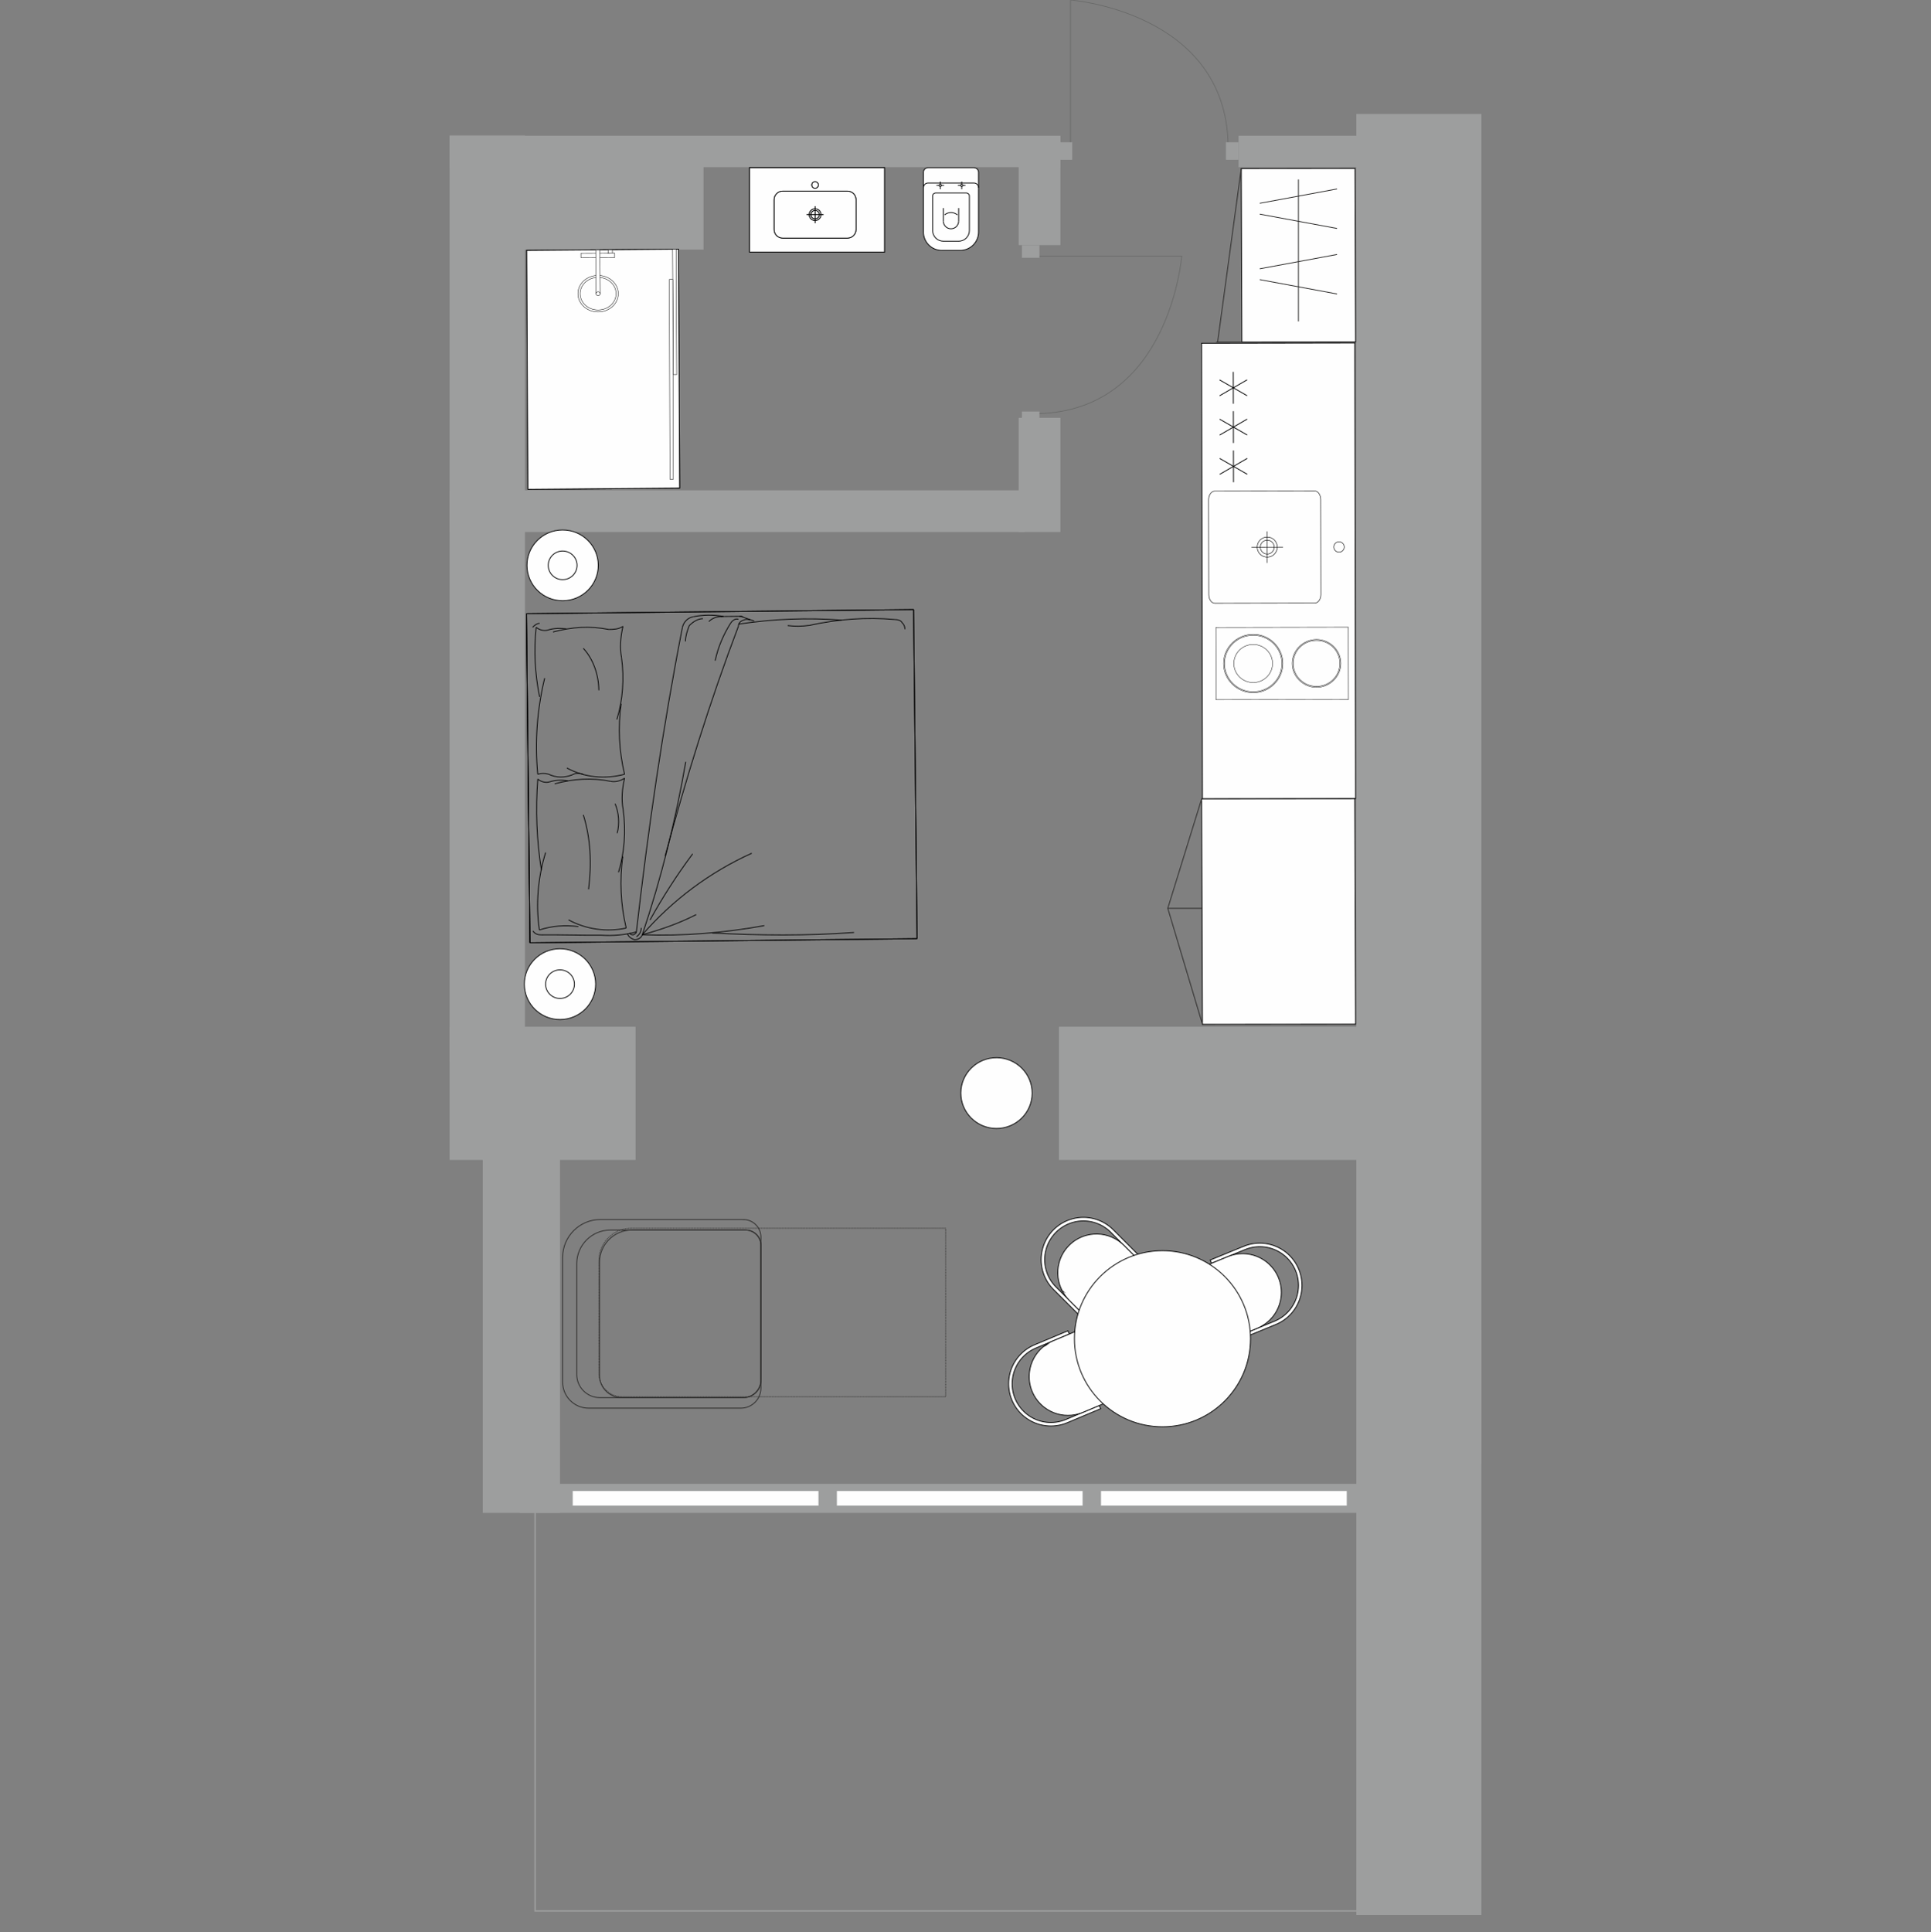 <?xml version="1.0" encoding="UTF-8"?>
<svg xmlns="http://www.w3.org/2000/svg" width="1834" height="1835" viewBox="0 0 1834 1835" fill="none">
  <rect x="0" y="0" width="1834" height="1835" fill="#808080" stroke="none"/>
  <g clip-path="url(#clip0_294_2266)">
    <mask id="mask0_294_2266" style="mask-type:luminance" maskUnits="userSpaceOnUse" x="0" y="0" width="1834" height="1835">
      <path d="M1834 0H0V1835H1834V0Z" fill="white"></path>
    </mask>
    <g mask="url(#mask0_294_2266)">
      <path fill-rule="evenodd" clip-rule="evenodd" d="M508.171 1429.84H1382.08V1814.76H508.171V1429.84Z" stroke="#9D9E9E" stroke-width="1.334" stroke-miterlimit="22.926"></path>
      <path fill-rule="evenodd" clip-rule="evenodd" d="M1288.19 1818.6V108.208H1407V1818.6H1288.19Z" fill="#9D9E9E"></path>
      <path fill-rule="evenodd" clip-rule="evenodd" d="M1318.3 1263.67H1407V1390.14H1318.3V1263.67Z" fill="#9D9E9E"></path>
      <path fill-rule="evenodd" clip-rule="evenodd" d="M427 1101.54V975.064H603.638V1050.74V1101.54H427ZM1005.75 975.064H1374.54V1101.54H1005.75V975.064Z" fill="#9D9E9E"></path>
      <path fill-rule="evenodd" clip-rule="evenodd" d="M531.917 1070.47V1436.71H458.536V1070.47H531.917Z" fill="#9D9E9E"></path>
      <path fill-rule="evenodd" clip-rule="evenodd" d="M493.468 1436.71H1346.39V1409.12H493.468V1436.71Z" fill="#9D9E9E"></path>
      <path fill-rule="evenodd" clip-rule="evenodd" d="M1007.24 158.749H427V128.92H1007.24V158.749Z" fill="#9D9E9E"></path>
      <path fill-rule="evenodd" clip-rule="evenodd" d="M498.555 158.749H427V128.92H498.555V158.749Z" fill="#9D9E9E"></path>
      <path fill-rule="evenodd" clip-rule="evenodd" d="M1176.39 158.749H1351.84V128.92H1176.39V158.749Z" fill="#9D9E9E"></path>
      <path fill-rule="evenodd" clip-rule="evenodd" d="M498.555 1008V128.92H427V1008H498.555Z" fill="#9D9E9E"></path>
      <path fill-rule="evenodd" clip-rule="evenodd" d="M1007.14 396.797V505.217H967.511V396.797H1007.14Z" fill="#9D9E9E"></path>
      <path fill-rule="evenodd" clip-rule="evenodd" d="M1007.14 137.268V232.795H967.511V137.268H1007.14Z" fill="#9D9E9E"></path>
      <path fill-rule="evenodd" clip-rule="evenodd" d="M479.262 465.605H973.006V505.217H479.262V465.605Z" fill="#9D9E9E"></path>
      <path fill-rule="evenodd" clip-rule="evenodd" d="M427 465.605H498.555V505.217H427V465.605Z" fill="#9D9E9E"></path>
      <path fill-rule="evenodd" clip-rule="evenodd" d="M668.173 237.037H488.305V149.51H668.173V237.037Z" fill="#9D9E9E"></path>
      <path fill-rule="evenodd" clip-rule="evenodd" d="M1181.27 1183.55L1149.43 1196.6L1150.7 1199.69L1166.26 1193.32L1176.35 1189.18L1182.54 1186.65C1194.71 1181.67 1208.59 1183.55 1218.99 1191.59C1229.4 1199.63 1234.71 1212.6 1232.94 1225.63C1231.18 1238.65 1222.6 1249.75 1210.44 1254.73L1204.25 1257.27L1194.15 1261.4L1178.58 1267.79L1179.85 1270.88L1211.69 1257.84C1224.96 1252.41 1234.32 1240.3 1236.23 1226.09C1238.15 1211.89 1232.35 1197.73 1221.02 1188.96C1209.67 1180.19 1194.51 1178.13 1181.25 1183.57L1181.27 1183.55Z" fill="#FEFEFE" stroke="black" stroke-width="0.755" stroke-miterlimit="22.926"></path>
      <path fill-rule="evenodd" clip-rule="evenodd" d="M982.547 1277.13L1014.28 1263.82L1015.58 1266.9L1000.06 1273.41L990.004 1277.62L983.845 1280.2C971.723 1285.29 963.239 1296.46 961.594 1309.48C959.933 1322.53 965.368 1335.45 975.829 1343.41C986.291 1351.36 1000.21 1353.13 1012.33 1348.04L1018.49 1345.46L1028.54 1341.23L1044.06 1334.73L1045.36 1337.8L1013.63 1351.12C1000.41 1356.66 985.234 1354.74 973.821 1346.06C962.409 1337.38 956.491 1323.28 958.288 1309.06C960.099 1294.84 969.353 1282.66 982.577 1277.1L982.547 1277.13Z" fill="#FEFEFE" stroke="black" stroke-width="0.755" stroke-miterlimit="22.926"></path>
      <path fill-rule="evenodd" clip-rule="evenodd" d="M1177.04 1190.71L1176.98 1190.72C1177 1190.72 1177.03 1190.71 1177.04 1190.71ZM1166.26 1193.32L1150.7 1199.69L1142.97 1202.86C1140.92 1203.71 1139.29 1205.32 1138.43 1207.38C1137.57 1209.43 1137.57 1211.72 1138.4 1213.78L1159.95 1266.39C1161.71 1270.66 1166.58 1272.7 1170.85 1270.96L1178.58 1267.79L1194.15 1261.4C1197.62 1259.99 1200.8 1258.05 1203.61 1255.74V1255.73C1203.63 1255.71 1203.66 1255.71 1203.67 1255.7C1210.69 1249.89 1215.4 1241.58 1216.67 1232.3C1218.44 1219.27 1213.12 1206.3 1202.72 1198.26C1195.31 1192.52 1186.12 1189.92 1177.04 1190.71C1177.01 1190.71 1177 1190.71 1176.98 1190.71C1173.34 1191.03 1169.74 1191.89 1166.26 1193.32Z" fill="#FEFEFE"></path>
      <path d="M1177.04 1190.71L1176.98 1190.72C1177 1190.72 1177.03 1190.71 1177.04 1190.71ZM1177.04 1190.71C1186.12 1189.92 1195.31 1192.52 1202.72 1198.26C1213.12 1206.3 1218.44 1219.27 1216.67 1232.3C1215.4 1241.58 1210.69 1249.89 1203.67 1255.7C1203.66 1255.71 1203.63 1255.71 1203.61 1255.73V1255.74C1200.8 1258.05 1197.62 1259.99 1194.15 1261.4L1178.58 1267.79L1170.85 1270.96C1166.58 1272.7 1161.71 1270.66 1159.95 1266.39L1138.4 1213.78C1137.57 1211.72 1137.57 1209.43 1138.43 1207.38C1139.29 1205.32 1140.92 1203.71 1142.97 1202.86L1150.7 1199.69L1166.26 1193.32C1169.74 1191.89 1173.34 1191.03 1176.98 1190.71C1177 1190.71 1177.01 1190.71 1177.04 1190.71Z" stroke="black" stroke-width="0.755" stroke-miterlimit="22.926"></path>
      <path fill-rule="evenodd" clip-rule="evenodd" d="M990.593 1279.19L990.653 1279.16C990.638 1279.17 990.608 1279.17 990.593 1279.19ZM1000.06 1273.41L1015.58 1266.9L1023.29 1263.67C1025.33 1262.81 1027.64 1262.79 1029.69 1263.64C1031.74 1264.48 1033.37 1266.1 1034.24 1268.14L1056.23 1320.57C1058.01 1324.82 1056.02 1329.73 1051.76 1331.51L1044.05 1334.74L1028.53 1341.25C1025.07 1342.7 1021.46 1343.59 1017.83 1343.95V1343.93C1017.81 1343.93 1017.78 1343.95 1017.77 1343.96C1008.69 1344.82 999.484 1342.3 992.027 1336.63C981.565 1328.67 976.131 1315.73 977.791 1302.71C978.969 1293.42 983.619 1285.07 990.578 1279.2C990.593 1279.19 990.608 1279.17 990.623 1279.16C993.416 1276.82 996.586 1274.87 1000.04 1273.41H1000.06Z" fill="#FEFEFE" stroke="black" stroke-width="0.755" stroke-miterlimit="22.926"></path>
      <path fill-rule="evenodd" clip-rule="evenodd" d="M1000.6 1224.61L1024.94 1248.95L1027.31 1246.58L1015.41 1234.68L1007.7 1226.97L1002.97 1222.24C993.672 1212.95 990.049 1199.4 993.446 1186.71C996.842 1174.01 1006.76 1164.1 1019.46 1160.7C1032.15 1157.3 1045.69 1160.93 1054.99 1170.22L1059.72 1174.95L1067.43 1182.66L1079.33 1194.56L1081.7 1192.19L1057.36 1167.85C1047.23 1157.72 1032.45 1153.75 1018.6 1157.47C1004.74 1161.18 993.929 1172.01 990.215 1185.85C986.502 1199.71 990.472 1214.47 1000.6 1224.61Z" fill="#FEFEFE" stroke="black" stroke-width="0.755" stroke-miterlimit="22.926"></path>
      <path fill-rule="evenodd" clip-rule="evenodd" d="M1008.84 1225.75L1008.89 1225.79C1008.87 1225.78 1008.86 1225.76 1008.84 1225.75ZM1015.41 1234.68L1027.31 1246.58L1033.22 1252.5C1034.79 1254.07 1036.92 1254.94 1039.14 1254.94C1041.36 1254.94 1043.49 1254.07 1045.06 1252.5L1085.26 1212.3C1088.52 1209.04 1088.52 1203.74 1085.26 1200.48L1079.34 1194.56L1067.45 1182.66C1064.79 1180.01 1061.79 1177.82 1058.57 1176.13L1058.55 1176.14C1058.54 1176.13 1058.52 1176.11 1058.51 1176.1C1050.45 1171.87 1040.97 1170.72 1031.91 1173.14C1019.21 1176.53 1009.3 1186.45 1005.9 1199.15C1003.47 1208.19 1004.62 1217.69 1008.84 1225.75C1008.86 1225.76 1008.87 1225.78 1008.87 1225.81C1010.56 1229.04 1012.75 1232.04 1015.41 1234.68Z" fill="#FEFEFE"></path>
      <path d="M1008.84 1225.75L1008.89 1225.79C1008.87 1225.78 1008.86 1225.76 1008.84 1225.75ZM1008.84 1225.75C1004.62 1217.69 1003.47 1208.19 1005.9 1199.15C1009.3 1186.45 1019.21 1176.53 1031.91 1173.14C1040.97 1170.72 1050.45 1171.87 1058.51 1176.1C1058.52 1176.11 1058.54 1176.13 1058.55 1176.14L1058.57 1176.13C1061.79 1177.82 1064.79 1180.01 1067.45 1182.66L1079.34 1194.56L1085.26 1200.48C1088.52 1203.74 1088.52 1209.04 1085.26 1212.3L1045.06 1252.5C1043.49 1254.07 1041.36 1254.94 1039.14 1254.94C1036.92 1254.94 1034.79 1254.07 1033.22 1252.5L1027.31 1246.58L1015.41 1234.68C1012.75 1232.04 1010.56 1229.04 1008.87 1225.81C1008.87 1225.78 1008.86 1225.76 1008.84 1225.75Z" stroke="black" stroke-width="0.755" stroke-miterlimit="22.926"></path>
      <path fill-rule="evenodd" clip-rule="evenodd" d="M1104.08 1187.74C1150.26 1187.74 1187.7 1225.17 1187.7 1271.35C1187.7 1317.53 1150.26 1354.97 1104.08 1354.97C1057.91 1354.97 1020.47 1317.53 1020.47 1271.35C1020.47 1225.17 1057.91 1187.74 1104.08 1187.74Z" fill="#FEFEFE" stroke="black" stroke-width="0.755" stroke-miterlimit="22.926"></path>
      <path fill-rule="evenodd" clip-rule="evenodd" d="M1286.73 325.68L1141.28 325.952C1141.54 470.179 1141.81 614.406 1142.07 758.648L1287.52 758.376C1287.26 614.149 1286.99 469.922 1286.73 325.68Z" fill="#FEFEFE" stroke="black" stroke-width="0.755" stroke-miterlimit="22.926"></path>
      <path fill-rule="evenodd" clip-rule="evenodd" d="M1276.74 519.437C1276.74 522.17 1274.52 524.389 1271.79 524.389C1269.05 524.389 1266.83 522.169 1266.83 519.452C1266.83 516.72 1269.05 514.501 1271.77 514.486C1274.5 514.486 1276.72 516.69 1276.74 519.437Z" fill="#FEFEFE" stroke="black" stroke-width="0.471" stroke-miterlimit="22.926"></path>
      <path fill-rule="evenodd" clip-rule="evenodd" d="M1254.39 474.436L1254.56 564.499C1254.58 569.012 1251.99 572.711 1248.85 572.711L1153.83 572.892C1150.67 572.892 1148.09 569.224 1148.09 564.695L1147.92 474.617C1147.91 470.104 1150.49 466.405 1153.63 466.405L1248.66 466.224C1251.81 466.224 1254.39 469.907 1254.39 474.421V474.436Z" fill="#FEFEFE" stroke="black" stroke-width="0.471" stroke-miterlimit="22.926"></path>
      <path fill-rule="evenodd" clip-rule="evenodd" d="M1213.15 519.543C1213.14 514.274 1208.87 510.002 1203.58 510.002C1198.31 510.017 1194.04 514.289 1194.04 519.573C1194.06 524.841 1198.34 529.114 1203.61 529.099C1208.88 529.083 1213.15 524.811 1213.15 519.528V519.543Z" fill="#FEFEFE" stroke="black" stroke-width="0.471" stroke-miterlimit="22.926"></path>
      <path fill-rule="evenodd" clip-rule="evenodd" d="M1210.21 519.558C1210.21 515.905 1207.24 512.961 1203.6 512.961C1199.96 512.961 1197 515.935 1197 519.573C1197 523.211 1199.97 526.17 1203.61 526.17C1207.27 526.17 1210.21 523.196 1210.21 519.558Z" fill="#FEFEFE" stroke="black" stroke-width="0.471" stroke-miterlimit="22.926"></path>
      <path d="M1203.63 534.533L1203.57 504.598" stroke="black" stroke-width="0.471" stroke-miterlimit="22.926"></path>
      <path d="M1218.57 519.543L1188.64 519.588" stroke="black" stroke-width="0.471" stroke-miterlimit="22.926"></path>
      <path fill-rule="evenodd" clip-rule="evenodd" d="M1280.65 595.627L1154.82 595.868L1154.94 664.494L1280.77 664.253L1280.65 595.627Z" fill="#FEFEFE" stroke="black" stroke-width="0.379" stroke-miterlimit="22.926"></path>
      <path fill-rule="evenodd" clip-rule="evenodd" d="M1250.36 607.281C1237.62 607.311 1227.31 617.501 1227.33 630.045C1227.36 642.59 1237.7 652.75 1250.44 652.719C1263.18 652.689 1273.49 642.499 1273.48 629.955C1273.45 617.41 1263.11 607.25 1250.36 607.281Z" fill="#FEFEFE" stroke="black" stroke-width="0.379" stroke-miterlimit="22.926"></path>
      <path fill-rule="evenodd" clip-rule="evenodd" d="M1190.21 602.405C1174.66 602.435 1162.08 614.859 1162.11 630.166C1162.14 645.473 1174.76 657.852 1190.31 657.822C1205.86 657.792 1218.44 645.368 1218.41 630.06C1218.38 614.753 1205.76 602.374 1190.21 602.405Z" fill="#FEFEFE" stroke="black" stroke-width="0.379" stroke-miterlimit="22.926"></path>
      <path fill-rule="evenodd" clip-rule="evenodd" d="M1190.22 611.19C1179.61 611.205 1171.02 619.689 1171.05 630.136C1171.06 640.582 1179.68 649.036 1190.3 649.006C1200.91 648.991 1209.48 640.507 1209.47 630.06C1209.45 619.614 1200.83 611.16 1190.22 611.19Z" fill="#FEFEFE" stroke="black" stroke-width="0.379" stroke-miterlimit="22.926"></path>
      <path fill-rule="evenodd" clip-rule="evenodd" d="M1190.21 603.28C1175.16 603.31 1162.97 615.342 1163 630.151C1163.03 644.975 1175.26 656.961 1190.31 656.931C1205.36 656.901 1217.53 644.87 1217.52 630.045C1217.49 615.236 1205.27 603.25 1190.22 603.265L1190.21 603.28Z" fill="#FEFEFE" stroke="black" stroke-width="0.379" stroke-miterlimit="22.926"></path>
      <path fill-rule="evenodd" clip-rule="evenodd" d="M1190.22 612.021C1180.08 612.036 1171.87 620.157 1171.88 630.136C1171.9 640.129 1180.14 648.206 1190.28 648.191C1200.43 648.176 1208.64 640.054 1208.62 630.075C1208.61 620.082 1200.37 612.006 1190.22 612.021Z" fill="#FEFEFE" stroke="black" stroke-width="0.379" stroke-miterlimit="22.926"></path>
      <path fill-rule="evenodd" clip-rule="evenodd" d="M1250.36 608.186C1238.14 608.217 1228.23 617.999 1228.26 630.03C1228.28 642.062 1238.23 651.814 1250.45 651.799C1262.68 651.768 1272.59 641.986 1272.56 629.955C1272.53 617.923 1262.59 608.171 1250.36 608.186Z" fill="#FEFEFE" stroke="black" stroke-width="0.379" stroke-miterlimit="22.926"></path>
      <path d="M1171.35 353.17L1171.41 383.377" stroke="black" stroke-width="0.755" stroke-miterlimit="22.926"></path>
      <path d="M1158.29 360.748L1184.49 375.799" stroke="black" stroke-width="0.755" stroke-miterlimit="22.926"></path>
      <path d="M1158.32 375.844L1184.46 360.703" stroke="black" stroke-width="0.755" stroke-miterlimit="22.926"></path>
      <path d="M1171.43 390.472L1171.49 420.679" stroke="black" stroke-width="0.755" stroke-miterlimit="22.926"></path>
      <path d="M1158.37 398.05L1184.55 413.101" stroke="black" stroke-width="0.755" stroke-miterlimit="22.926"></path>
      <path d="M1158.4 413.146L1184.52 398.005" stroke="black" stroke-width="0.755" stroke-miterlimit="22.926"></path>
      <path d="M1171.5 427.774L1171.55 457.981" stroke="black" stroke-width="0.755" stroke-miterlimit="22.926"></path>
      <path d="M1158.43 435.353L1184.62 450.403" stroke="black" stroke-width="0.755" stroke-miterlimit="22.926"></path>
      <path d="M1158.46 450.449L1184.59 435.307" stroke="black" stroke-width="0.755" stroke-miterlimit="22.926"></path>
      <path d="M701.369 594.585C674.076 666.517 651.477 739.325 631.686 813.024" stroke="black" stroke-width="0.755" stroke-miterlimit="22.926" stroke-linejoin="bevel"></path>
      <path d="M648.065 596.094C629.437 691.184 615.503 788.085 604.393 884.956" stroke="black" stroke-width="0.755" stroke-miterlimit="22.926" stroke-linejoin="bevel"></path>
      <path d="M503.31 895.342L499.974 582.795L867.681 578.87L871.018 891.417M503.31 895.357L871.018 891.432" stroke="black" stroke-width="0.755" stroke-miterlimit="22.926" stroke-linejoin="bevel"></path>
      <path d="M503.31 895.342L499.974 582.795" stroke="black" stroke-width="0.755" stroke-miterlimit="22.926" stroke-linejoin="bevel"></path>
      <path d="M610.023 887.688C649.318 889.122 687.632 885.922 725.915 879.008" stroke="black" stroke-width="0.755" stroke-miterlimit="22.926" stroke-linejoin="bevel"></path>
      <path d="M676.416 886.043C721.341 888.352 766.237 888.805 811.102 885.529" stroke="black" stroke-width="0.755" stroke-miterlimit="22.926" stroke-linejoin="bevel"></path>
      <path d="M713.959 810.291C673.94 828.391 638.676 854.824 610.039 887.688" stroke="black" stroke-width="0.755" stroke-miterlimit="22.926" stroke-linejoin="bevel"></path>
      <path d="M570.744 888.111C552.04 888.307 532.385 887.582 513.681 887.794" stroke="black" stroke-width="0.755" stroke-miterlimit="22.926" stroke-linejoin="bevel"></path>
      <path d="M610.023 887.688C628.154 833.539 641.604 779.435 651.296 723.504" stroke="black" stroke-width="0.755" stroke-miterlimit="22.926" stroke-linejoin="bevel"></path>
      <path d="M657.847 810.895C643.099 830.595 629.301 852.137 617.36 873.664" stroke="black" stroke-width="0.755" stroke-miterlimit="22.926" stroke-linejoin="bevel"></path>
      <path d="M610.023 887.688C627.746 882.842 644.518 877.076 661.259 868.531" stroke="black" stroke-width="0.755" stroke-miterlimit="22.926" stroke-linejoin="bevel"></path>
      <path d="M570.744 888.111C581.975 888.926 594.128 887.854 604.378 884.956" stroke="black" stroke-width="0.755" stroke-miterlimit="22.926" stroke-linejoin="bevel"></path>
      <path d="M604.438 889.605C607.216 887.718 609.057 884.91 609.027 881.182" stroke="black" stroke-width="0.755" stroke-miterlimit="22.926" stroke-linejoin="bevel"></path>
      <path d="M595.984 886.903C596.95 889.681 599.773 891.507 602.596 892.413C606.34 892.368 609.118 890.481 610.023 887.688" stroke="black" stroke-width="0.755" stroke-miterlimit="22.926" stroke-linejoin="bevel"></path>
      <path d="M597.856 885.952C598.807 887.809 600.679 887.779 601.615 887.779C603.472 886.828 604.393 885.892 604.393 884.956" stroke="black" stroke-width="0.755" stroke-miterlimit="22.926" stroke-linejoin="bevel"></path>
      <path d="M506.163 884.141C508.065 886.918 510.873 887.809 513.681 887.779" stroke="black" stroke-width="0.755" stroke-miterlimit="22.926" stroke-linejoin="bevel"></path>
      <path d="M702.199 585.286L684.431 585.467" stroke="black" stroke-width="0.755" stroke-miterlimit="22.926" stroke-linejoin="bevel"></path>
      <path d="M686.303 585.452C681.624 585.497 676.959 586.478 673.26 590.252" stroke="black" stroke-width="0.755" stroke-miterlimit="22.926" stroke-linejoin="bevel"></path>
      <path d="M687.239 585.437C677.865 583.67 667.584 583.791 658.255 585.739" stroke="black" stroke-width="0.755" stroke-miterlimit="22.926" stroke-linejoin="bevel"></path>
      <path d="M693.851 591.883C687.405 602.193 681.925 614.345 679.269 627.388" stroke="black" stroke-width="0.755" stroke-miterlimit="22.926" stroke-linejoin="bevel"></path>
      <path d="M850.004 588.35C822.862 585.844 795.749 588.003 768.697 593.875" stroke="black" stroke-width="0.755" stroke-miterlimit="22.926" stroke-linejoin="bevel"></path>
      <path d="M859.469 597.559C859.439 594.766 858.473 592.924 856.586 591.083C855.635 589.226 852.812 588.335 850.004 588.365" stroke="black" stroke-width="0.755" stroke-miterlimit="22.926" stroke-linejoin="bevel"></path>
      <path d="M799.508 588.894C766.75 586.448 734.022 587.731 701.339 592.728" stroke="black" stroke-width="0.755" stroke-miterlimit="22.926" stroke-linejoin="bevel"></path>
      <path d="M748.121 594.087C754.673 594.947 762.161 594.872 768.697 593.875" stroke="black" stroke-width="0.755" stroke-miterlimit="22.926" stroke-linejoin="bevel"></path>
      <path d="M705.943 586.161L716.284 589.784" stroke="black" stroke-width="0.755" stroke-miterlimit="22.926" stroke-linejoin="bevel"></path>
      <path d="M705.943 586.161C704.992 585.24 703.135 585.256 702.199 585.271" stroke="black" stroke-width="0.755" stroke-miterlimit="22.926" stroke-linejoin="bevel"></path>
      <path d="M712.525 588.894C710.653 587.988 707.845 588.018 705.973 588.969C703.181 589.935 701.324 591.807 701.354 594.6" stroke="black" stroke-width="0.755" stroke-miterlimit="22.926" stroke-linejoin="bevel"></path>
      <path d="M705.943 586.161C704.992 585.24 703.135 585.256 702.199 585.271" stroke="black" stroke-width="0.755" stroke-miterlimit="22.926" stroke-linejoin="bevel"></path>
      <path d="M701.294 588.079C698.471 587.173 695.693 589.075 693.851 591.883" stroke="black" stroke-width="0.755" stroke-miterlimit="22.926" stroke-linejoin="bevel"></path>
      <path d="M654.587 594.162C652.76 598.842 650.949 604.443 651.009 609.092" stroke="black" stroke-width="0.755" stroke-miterlimit="22.926" stroke-linejoin="bevel"></path>
      <path d="M658.24 585.754C652.639 586.75 648.956 591.43 648.065 596.095" stroke="black" stroke-width="0.755" stroke-miterlimit="22.926" stroke-linejoin="bevel"></path>
      <path d="M667.614 587.505C662.935 587.55 658.285 590.403 654.587 594.162" stroke="black" stroke-width="0.755" stroke-miterlimit="22.926" stroke-linejoin="bevel"></path>
      <path d="M517.304 644.009C510.043 673.854 507.854 704.574 510.707 735.249" stroke="black" stroke-width="0.755" stroke-miterlimit="22.926" stroke-linejoin="bevel"></path>
      <path d="M589.931 668.344C586.806 690.701 587.878 713.028 593.176 735.294" stroke="black" stroke-width="0.755" stroke-miterlimit="22.926" stroke-linejoin="bevel"></path>
      <path d="M558.984 844.514C562.094 820.285 560.992 796.116 554.018 773.865" stroke="black" stroke-width="0.755" stroke-miterlimit="22.926" stroke-linejoin="bevel"></path>
      <path d="M554.47 735.702C551.089 733.875 546.877 733.921 543.526 735.823" stroke="black" stroke-width="0.755" stroke-miterlimit="22.926" stroke-linejoin="bevel"></path>
      <path d="M538.408 729.362C555.331 738.48 574.699 740.14 593.161 735.294" stroke="black" stroke-width="0.755" stroke-miterlimit="22.926" stroke-linejoin="bevel"></path>
      <path d="M579.771 741.952C562.064 738.419 544.401 739.536 526.784 744.382" stroke="black" stroke-width="0.755" stroke-miterlimit="22.926" stroke-linejoin="bevel"></path>
      <path d="M539.948 873.558C556.871 882.676 576.254 885.273 594.716 881.348" stroke="black" stroke-width="0.755" stroke-miterlimit="22.926" stroke-linejoin="bevel"></path>
      <path d="M587.425 828.391C593.116 809.718 594.58 789.247 591.833 768.807" stroke="black" stroke-width="0.755" stroke-miterlimit="22.926" stroke-linejoin="bevel"></path>
      <path d="M591.471 813.461C588.346 835.818 589.433 859.066 594.716 881.333" stroke="black" stroke-width="0.755" stroke-miterlimit="22.926" stroke-linejoin="bevel"></path>
      <path d="M579.771 741.952C583.983 742.842 589.025 741.861 593.207 739.023" stroke="black" stroke-width="0.755" stroke-miterlimit="22.926" stroke-linejoin="bevel"></path>
      <path d="M593.207 739.023C590.791 749.288 590.067 759.523 591.848 768.807" stroke="black" stroke-width="0.755" stroke-miterlimit="22.926" stroke-linejoin="bevel"></path>
      <path d="M586.187 791.195C588.617 781.865 587.666 771.645 584.209 763.297" stroke="black" stroke-width="0.755" stroke-miterlimit="22.926" stroke-linejoin="bevel"></path>
      <path d="M510.752 739.899C508.533 768.762 509.696 798.516 514.194 826.383" stroke="black" stroke-width="0.755" stroke-miterlimit="22.926" stroke-linejoin="bevel"></path>
      <path d="M549.277 879.959C536.642 878.238 524.022 879.295 512.292 883.144" stroke="black" stroke-width="0.755" stroke-miterlimit="22.926" stroke-linejoin="bevel"></path>
      <path d="M518.225 809.597C510.903 832.935 508.654 859.006 512.277 883.159" stroke="black" stroke-width="0.755" stroke-miterlimit="22.926" stroke-linejoin="bevel"></path>
      <path d="M520.806 735.143C528.415 738.781 535.993 738.691 543.526 735.838" stroke="black" stroke-width="0.755" stroke-miterlimit="22.926" stroke-linejoin="bevel"></path>
      <path d="M539.374 741.454C533.472 740.578 527.584 740.653 521.712 742.571" stroke="black" stroke-width="0.755" stroke-miterlimit="22.926" stroke-linejoin="bevel"></path>
      <path d="M520.806 735.143C517.425 734.253 514.073 734.283 510.707 735.249" stroke="black" stroke-width="0.755" stroke-miterlimit="22.926" stroke-linejoin="bevel"></path>
      <path d="M510.752 739.899C514.149 742.646 518.361 743.537 521.727 742.571" stroke="black" stroke-width="0.755" stroke-miterlimit="22.926" stroke-linejoin="bevel"></path>
      <path d="M578.231 597.77C560.524 594.238 542.861 595.355 525.244 600.201" stroke="black" stroke-width="0.755" stroke-miterlimit="22.926" stroke-linejoin="bevel"></path>
      <path d="M568.751 655.542C568.585 640.658 563.377 625.833 554.018 615.689" stroke="black" stroke-width="0.755" stroke-miterlimit="22.926" stroke-linejoin="bevel"></path>
      <path d="M585.87 683.274C591.561 664.615 593.025 644.115 590.293 624.611" stroke="black" stroke-width="0.755" stroke-miterlimit="22.926" stroke-linejoin="bevel"></path>
      <path d="M578.231 597.77C582.443 597.725 587.485 597.664 591.667 594.841" stroke="black" stroke-width="0.755" stroke-miterlimit="22.926" stroke-linejoin="bevel"></path>
      <path d="M591.667 594.826C589.252 605.092 588.527 615.327 590.308 624.611" stroke="black" stroke-width="0.755" stroke-miterlimit="22.926" stroke-linejoin="bevel"></path>
      <path d="M509.213 595.717C506.933 618.074 508.005 639.45 512.443 661.732" stroke="black" stroke-width="0.755" stroke-miterlimit="22.926" stroke-linejoin="bevel"></path>
      <path d="M537.835 597.272C531.932 596.396 526.045 596.457 520.172 598.389" stroke="black" stroke-width="0.755" stroke-miterlimit="22.926" stroke-linejoin="bevel"></path>
      <path d="M509.213 595.717C512.609 598.48 516.821 599.355 520.187 598.389" stroke="black" stroke-width="0.755" stroke-miterlimit="22.926" stroke-linejoin="bevel"></path>
      <path d="M512.534 591.958C510.013 591.988 507.507 593.875 505.846 595.747" stroke="black" stroke-width="0.755" stroke-miterlimit="22.926" stroke-linejoin="bevel"></path>
      <path d="M503.31 895.342L499.974 582.795L867.681 578.87L871.018 891.417M503.31 895.357L871.018 891.432" stroke="black" stroke-width="0.755" stroke-miterlimit="22.926" stroke-linejoin="bevel"></path>
      <path fill-rule="evenodd" clip-rule="evenodd" d="M565.717 934.456C565.626 915.903 550.394 900.927 531.69 901.018C512.987 901.109 497.891 916.22 497.981 934.773C498.072 953.325 513.304 968.301 532.007 968.21C550.711 968.12 565.807 953.024 565.717 934.456Z" fill="#FEFEFE" stroke="black" stroke-width="0.755" stroke-miterlimit="22.926"></path>
      <path fill-rule="evenodd" clip-rule="evenodd" d="M568.223 536.722C568.132 518.169 552.9 503.194 534.197 503.284C515.493 503.375 500.397 518.486 500.487 537.039C500.578 555.592 515.81 570.567 534.514 570.477C553.217 570.386 568.313 555.29 568.223 536.722Z" fill="#FEFEFE" stroke="black" stroke-width="0.755" stroke-miterlimit="22.926"></path>
      <path fill-rule="evenodd" clip-rule="evenodd" d="M548.055 536.813C548.024 529.31 541.865 523.256 534.302 523.287C526.739 523.317 520.64 529.431 520.671 536.933C520.701 544.436 526.86 550.489 534.423 550.459C541.986 550.429 548.085 544.315 548.055 536.813Z" fill="#FEFEFE" stroke="black" stroke-width="0.755" stroke-miterlimit="22.926"></path>
      <path fill-rule="evenodd" clip-rule="evenodd" d="M545.549 934.546C545.519 927.043 539.359 920.99 531.796 921.02C524.233 921.05 518.134 927.164 518.165 934.667C518.195 942.169 524.354 948.223 531.917 948.193C539.48 948.163 545.579 942.049 545.549 934.546Z" fill="#FEFEFE" stroke="black" stroke-width="0.755" stroke-miterlimit="22.926"></path>
      <path fill-rule="evenodd" clip-rule="evenodd" d="M644.367 236.614L645.469 463.476L501.363 464.684L500.261 237.807L644.367 236.614Z" fill="#FEFEFE" stroke="black" stroke-width="0.755" stroke-miterlimit="22.926"></path>
      <path fill-rule="evenodd" clip-rule="evenodd" d="M639.415 355.752L642.676 355.736L642.087 236.629L638.827 236.659L639.415 355.752Z" fill="#FEFEFE" stroke="black" stroke-width="0.379" stroke-miterlimit="22.926"></path>
      <path fill-rule="evenodd" clip-rule="evenodd" d="M636.29 455.098L639.551 455.053L638.978 265.342L635.717 265.387L636.29 455.098Z" fill="#FEFEFE" stroke="black" stroke-width="0.379" stroke-miterlimit="22.926"></path>
      <path fill-rule="evenodd" clip-rule="evenodd" d="M580.737 242.909L580.722 240.449L577.069 240.479L577.099 242.924L580.737 242.909Z" fill="#FEFEFE" stroke="black" stroke-width="0.379" stroke-miterlimit="22.926"></path>
      <path fill-rule="evenodd" clip-rule="evenodd" d="M583.802 240.434L583.832 244.524L551.753 244.706L551.723 240.615L583.802 240.434Z" fill="#FEFEFE" stroke="black" stroke-width="0.379" stroke-miterlimit="22.926"></path>
      <path fill-rule="evenodd" clip-rule="evenodd" d="M568.163 296.258C578.745 296.198 587.274 288.378 587.199 278.792C587.123 269.206 578.503 261.477 567.906 261.538C557.324 261.598 548.794 269.418 548.87 279.004C548.945 288.59 557.58 296.319 568.163 296.258Z" fill="#FEFEFE" stroke="black" stroke-width="0.379" stroke-miterlimit="22.926"></path>
      <path fill-rule="evenodd" clip-rule="evenodd" d="M568.147 294.371C577.582 294.311 585.175 287.352 585.115 278.807C585.055 270.263 577.356 263.379 567.936 263.44C558.501 263.5 550.908 270.459 550.968 279.004C551.028 287.548 558.727 294.432 568.147 294.371Z" fill="#FEFEFE" stroke="black" stroke-width="0.379" stroke-miterlimit="22.926"></path>
      <path fill-rule="evenodd" clip-rule="evenodd" d="M570.034 278.898L569.732 237.203L565.747 237.218L566.034 278.913L570.034 278.898Z" fill="#FEFEFE" stroke="black" stroke-width="0.379" stroke-miterlimit="22.926"></path>
      <path fill-rule="evenodd" clip-rule="evenodd" d="M568.042 280.71C569.144 280.71 570.034 279.894 570.019 278.898C570.019 277.902 569.113 277.086 568.011 277.102C566.909 277.102 566.019 277.917 566.034 278.928C566.049 279.925 566.94 280.725 568.042 280.725V280.71Z" fill="#FEFEFE" stroke="black" stroke-width="0.379" stroke-miterlimit="22.926"></path>
      <path fill-rule="evenodd" clip-rule="evenodd" d="M581.703 240.449L581.688 237.127L577.492 237.158L577.522 240.464L581.703 240.449Z" fill="#FEFEFE" stroke="black" stroke-width="0.379" stroke-miterlimit="22.926"></path>
      <path fill-rule="evenodd" clip-rule="evenodd" d="M644.367 236.614L645.469 463.476L501.363 464.684L500.261 237.807L644.367 236.614Z" fill="#FEFEFE" stroke="black" stroke-width="0.755" stroke-miterlimit="22.926"></path>
      <path fill-rule="evenodd" clip-rule="evenodd" d="M639.415 355.752L642.676 355.736L642.087 236.629L638.827 236.659L639.415 355.752Z" fill="#FEFEFE" stroke="black" stroke-width="0.379" stroke-miterlimit="22.926"></path>
      <path fill-rule="evenodd" clip-rule="evenodd" d="M636.29 455.098L639.551 455.053L638.978 265.342L635.717 265.387L636.29 455.098Z" fill="#FEFEFE" stroke="black" stroke-width="0.379" stroke-miterlimit="22.926"></path>
      <path fill-rule="evenodd" clip-rule="evenodd" d="M580.737 242.909L580.722 240.449L577.069 240.479L577.099 242.924L580.737 242.909Z" fill="#FEFEFE" stroke="black" stroke-width="0.379" stroke-miterlimit="22.926"></path>
      <path fill-rule="evenodd" clip-rule="evenodd" d="M583.802 240.434L583.832 244.524L551.753 244.706L551.723 240.615L583.802 240.434Z" fill="#FEFEFE" stroke="black" stroke-width="0.379" stroke-miterlimit="22.926"></path>
      <path fill-rule="evenodd" clip-rule="evenodd" d="M568.163 296.258C578.745 296.198 587.274 288.378 587.199 278.792C587.123 269.206 578.503 261.477 567.906 261.538C557.324 261.598 548.794 269.418 548.87 279.004C548.945 288.59 557.58 296.319 568.163 296.258Z" fill="#FEFEFE" stroke="black" stroke-width="0.379" stroke-miterlimit="22.926"></path>
      <path fill-rule="evenodd" clip-rule="evenodd" d="M568.147 294.371C577.582 294.311 585.175 287.352 585.115 278.807C585.055 270.263 577.356 263.379 567.936 263.44C558.501 263.5 550.908 270.459 550.968 279.004C551.028 287.548 558.727 294.432 568.147 294.371Z" fill="#FEFEFE" stroke="black" stroke-width="0.379" stroke-miterlimit="22.926"></path>
      <path fill-rule="evenodd" clip-rule="evenodd" d="M570.034 278.898L569.732 237.203L565.747 237.218L566.034 278.913L570.034 278.898Z" fill="#FEFEFE" stroke="black" stroke-width="0.379" stroke-miterlimit="22.926"></path>
      <path fill-rule="evenodd" clip-rule="evenodd" d="M568.042 280.71C569.144 280.71 570.034 279.894 570.019 278.898C570.019 277.902 569.113 277.086 568.011 277.102C566.909 277.102 566.019 277.917 566.034 278.928C566.049 279.925 566.94 280.725 568.042 280.725V280.71Z" fill="#FEFEFE" stroke="black" stroke-width="0.379" stroke-miterlimit="22.926"></path>
      <path fill-rule="evenodd" clip-rule="evenodd" d="M581.703 240.449L581.688 237.127L577.492 237.158L577.522 240.464L581.703 240.449Z" fill="#FEFEFE" stroke="black" stroke-width="0.379" stroke-miterlimit="22.926"></path>
      <path fill-rule="evenodd" clip-rule="evenodd" d="M912.577 1037.91C912.667 1019.36 927.899 1004.38 946.603 1004.47C965.307 1004.56 980.403 1019.67 980.312 1038.23C980.222 1056.78 964.99 1071.75 946.286 1071.66C927.582 1071.57 912.486 1056.48 912.577 1037.91Z" fill="#FEFEFE" stroke="black" stroke-width="0.755" stroke-miterlimit="22.926"></path>
      <path fill-rule="evenodd" clip-rule="evenodd" d="M706.109 1158.13H570.17C550.485 1158.13 534.378 1174.24 534.378 1193.93V1312.67C534.378 1326.2 545.443 1337.26 558.969 1337.26H703.694C714.14 1337.26 722.685 1328.72 722.685 1318.27V1174.75C722.685 1165.62 715.212 1158.15 706.079 1158.15L706.109 1158.13Z" stroke="#2B2A29" stroke-width="0.755" stroke-miterlimit="22.926"></path>
      <path fill-rule="evenodd" clip-rule="evenodd" d="M707.966 1168.14H579.575C562.094 1168.14 547.783 1182.45 547.783 1199.93V1305.42C547.783 1317.44 557.61 1327.27 569.627 1327.27H705.823C715.107 1327.27 722.7 1319.67 722.7 1310.39V1182.89C722.7 1174.78 716.058 1168.14 707.951 1168.14H707.966Z" stroke="#2B2A29" stroke-width="0.755" stroke-miterlimit="22.926"></path>
      <path fill-rule="evenodd" clip-rule="evenodd" d="M708.51 1168.14H600.015C583.168 1168.14 569.385 1181.92 569.385 1198.77V1306.21C569.385 1317.79 578.866 1327.27 590.444 1327.27H706.457C715.409 1327.27 722.715 1319.95 722.715 1311.01V1182.35C722.715 1174.53 716.329 1168.14 708.51 1168.14Z" stroke="#2B2A29" stroke-width="0.755" stroke-miterlimit="22.926"></path>
      <path fill-rule="evenodd" clip-rule="evenodd" d="M1286.73 758.527L1141.28 758.663C1141.54 830.022 1141.81 901.395 1142.07 972.754L1287.52 972.618C1287.26 901.259 1286.99 829.886 1286.73 758.527Z" fill="#FEFEFE" stroke="black" stroke-width="0.755" stroke-miterlimit="22.926"></path>
      <path d="M1142.07 972.754L1109.13 862.583L1141.28 758.663" stroke="#2B2A29" stroke-width="0.755" stroke-miterlimit="22.926"></path>
      <path d="M1109.13 862.584H1141.66" stroke="#2B2A29" stroke-width="0.755" stroke-miterlimit="22.926"></path>
      <path fill-rule="evenodd" clip-rule="evenodd" d="M1286.93 159.972L1178.9 160.078C1179.1 214.997 1179.29 269.901 1179.49 324.82L1287.52 324.714C1287.32 269.795 1287.12 214.891 1286.93 159.972Z" fill="#FEFEFE" stroke="black" stroke-width="0.755" stroke-miterlimit="22.926"></path>
      <path d="M1155.02 324.805H1179.19" stroke="#2B2A29" stroke-width="0.755" stroke-miterlimit="22.926"></path>
      <path d="M1156.47 324.805L1178.9 159.972" stroke="#2B2A29" stroke-width="0.755" stroke-miterlimit="22.926"></path>
      <path d="M1233.22 170.418V305.24" stroke="#2B2A29" stroke-width="0.755" stroke-miterlimit="22.926"></path>
      <path d="M1269.9 179.431L1196.52 193.047" stroke="#2B2A29" stroke-width="0.755" stroke-miterlimit="22.926"></path>
      <path d="M1269.9 241.641L1196.52 255.243" stroke="#2B2A29" stroke-width="0.755" stroke-miterlimit="22.926"></path>
      <path d="M1269.9 216.959L1196.52 203.358" stroke="#2B2A29" stroke-width="0.755" stroke-miterlimit="22.926"></path>
      <path d="M1269.9 279.17L1196.52 265.553" stroke="#2B2A29" stroke-width="0.755" stroke-miterlimit="22.926"></path>
      <path fill-rule="evenodd" clip-rule="evenodd" d="M911.943 237.792H894.492C889.857 237.792 885.419 235.95 882.143 232.674C878.868 229.398 877.041 224.975 877.041 220.341V163.625C877.041 162.463 877.509 161.361 878.324 160.546C879.139 159.73 880.241 159.262 881.404 159.262H925.031C926.193 159.262 927.296 159.73 928.111 160.546C928.926 161.361 929.394 162.463 929.394 163.625V220.341C929.394 224.975 927.552 229.413 924.276 232.689C921 235.965 916.577 237.807 911.958 237.792H911.943Z" fill="#FEFEFE" stroke="black" stroke-width="0.755" stroke-miterlimit="22.926" stroke-linejoin="bevel"></path>
      <path fill-rule="evenodd" clip-rule="evenodd" d="M910.494 229.066H895.956C893.254 229.066 890.657 227.994 888.755 226.077C886.853 224.16 885.781 221.594 885.781 218.891V186.179C885.781 185.409 886.083 184.669 886.642 184.125C887.185 183.582 887.925 183.28 888.695 183.28H917.785C918.555 183.28 919.295 183.582 919.838 184.141C920.381 184.684 920.683 185.424 920.683 186.194V218.907C920.683 221.609 919.612 224.19 917.694 226.107C915.792 228.025 913.211 229.081 910.509 229.081L910.494 229.066Z" fill="#FEFEFE" stroke="black" stroke-width="0.755" stroke-miterlimit="22.926" stroke-linejoin="bevel"></path>
      <path d="M910.494 209.985C910.494 214 907.233 217.261 903.217 217.261C899.202 217.261 895.941 214 895.941 209.985" stroke="black" stroke-width="0.755" stroke-miterlimit="22.926" stroke-linejoin="bevel"></path>
      <path d="M895.956 209.985V197.576" stroke="black" stroke-width="0.755" stroke-miterlimit="22.926" stroke-linejoin="bevel"></path>
      <path d="M910.494 209.985V197.576" stroke="black" stroke-width="0.755" stroke-miterlimit="22.926" stroke-linejoin="bevel"></path>
      <path d="M897.134 204.113C900.621 201.063 905.829 201.063 909.316 204.113" stroke="black" stroke-width="0.755" stroke-miterlimit="22.926" stroke-linejoin="bevel"></path>
      <path d="M877.041 178.178C877.041 177.015 877.509 175.913 878.324 175.083C879.139 174.268 880.241 173.815 881.404 173.815H925.031C926.193 173.815 927.296 174.268 928.111 175.098C928.926 175.913 929.394 177.015 929.394 178.178" stroke="black" stroke-width="0.755" stroke-miterlimit="22.926" stroke-linejoin="bevel"></path>
      <path d="M893.043 172.411V179.657" stroke="black" stroke-width="0.755" stroke-miterlimit="22.926" stroke-linejoin="bevel"></path>
      <path d="M896.666 176.034H889.42" stroke="black" stroke-width="0.755" stroke-miterlimit="22.926" stroke-linejoin="bevel"></path>
      <path fill-rule="evenodd" clip-rule="evenodd" d="M892.031 176.034C892.031 175.476 892.484 175.023 893.043 175.023C893.601 175.023 894.069 175.476 894.069 176.034C894.069 176.593 893.616 177.061 893.043 177.061C892.484 177.061 892.031 176.608 892.031 176.034Z" fill="#FEFEFE" stroke="black" stroke-width="0.755" stroke-miterlimit="22.926" stroke-linejoin="bevel"></path>
      <path d="M913.407 172.411V179.657" stroke="black" stroke-width="0.755" stroke-miterlimit="22.926" stroke-linejoin="bevel"></path>
      <path d="M909.784 176.034H917.03" stroke="black" stroke-width="0.755" stroke-miterlimit="22.926" stroke-linejoin="bevel"></path>
      <path fill-rule="evenodd" clip-rule="evenodd" d="M912.381 176.034C912.381 175.476 912.833 175.023 913.407 175.023C913.966 175.023 914.434 175.476 914.434 176.034C914.434 176.593 913.981 177.061 913.407 177.061C912.849 177.061 912.381 176.608 912.381 176.034Z" fill="#FEFEFE" stroke="black" stroke-width="0.755" stroke-miterlimit="22.926" stroke-linejoin="bevel"></path>
      <path fill-rule="evenodd" clip-rule="evenodd" d="M840.071 239.392H711.891V159.262H840.071V239.392Z" fill="#FEFEFE" stroke="black" stroke-width="0.755" stroke-miterlimit="22.926"></path>
      <path fill-rule="evenodd" clip-rule="evenodd" d="M774.132 172.502C772.396 172.502 770.977 173.906 770.977 175.657C770.977 177.393 772.381 178.812 774.132 178.812C775.868 178.812 777.287 177.408 777.287 175.657C777.287 173.921 775.883 172.502 774.132 172.502ZM774.132 198.21C771.037 198.21 768.516 200.716 768.516 203.811C768.516 206.905 771.022 209.426 774.132 209.426C777.226 209.426 779.747 206.92 779.747 203.811C779.747 200.716 777.241 198.21 774.132 198.21ZM774.132 199.81C771.913 199.81 770.131 201.607 770.131 203.811C770.131 206.03 771.928 207.826 774.132 207.826C776.336 207.826 778.132 206.03 778.132 203.811C778.132 201.592 776.336 199.81 774.132 199.81ZM804.897 226.153H743.366C738.868 226.153 735.199 222.484 735.199 217.986V189.651C735.199 185.152 738.868 181.484 743.366 181.484H804.897C809.396 181.484 813.064 185.167 813.064 189.651V217.986C813.064 222.484 809.381 226.153 804.897 226.153Z" fill="#FEFEFE"></path>
      <path d="M774.132 195.81V211.827M782.148 203.826H766.116M774.132 172.502C772.396 172.502 770.977 173.906 770.977 175.657C770.977 177.393 772.381 178.812 774.132 178.812C775.868 178.812 777.287 177.408 777.287 175.657C777.287 173.921 775.883 172.502 774.132 172.502ZM774.132 198.21C771.037 198.21 768.516 200.716 768.516 203.811C768.516 206.905 771.022 209.426 774.132 209.426C777.226 209.426 779.747 206.92 779.747 203.811C779.747 200.716 777.241 198.21 774.132 198.21ZM774.132 199.81C771.913 199.81 770.131 201.607 770.131 203.811C770.131 206.03 771.928 207.826 774.132 207.826C776.336 207.826 778.132 206.03 778.132 203.811C778.132 201.592 776.336 199.81 774.132 199.81ZM804.897 226.153H743.366C738.868 226.153 735.199 222.484 735.199 217.986V189.651C735.199 185.152 738.868 181.484 743.366 181.484H804.897C809.396 181.484 813.064 185.167 813.064 189.651V217.986C813.064 222.484 809.381 226.153 804.897 226.153Z" stroke="black" stroke-width="0.755" stroke-miterlimit="22.926"></path>
      <path d="M774.132 195.81V211.827M782.148 203.811H766.116M774.132 172.502C772.396 172.502 770.977 173.906 770.977 175.657C770.977 177.393 772.381 178.812 774.132 178.812C775.868 178.812 777.287 177.408 777.287 175.657C777.287 173.921 775.883 172.502 774.132 172.502ZM774.132 198.21C771.037 198.21 768.516 200.716 768.516 203.811C768.516 206.905 771.022 209.426 774.132 209.426C777.226 209.426 779.747 206.92 779.747 203.811C779.747 200.716 777.241 198.21 774.132 198.21ZM774.132 199.81C771.913 199.81 770.131 201.607 770.131 203.811C770.131 206.03 771.928 207.826 774.132 207.826C776.336 207.826 778.132 206.03 778.132 203.811C778.132 201.592 776.336 199.81 774.132 199.81ZM804.897 226.138H743.366C738.868 226.138 735.199 222.469 735.199 217.971V189.636C735.199 185.137 738.868 181.469 743.366 181.469H804.897C809.396 181.469 813.064 185.152 813.064 189.636V217.971C813.064 222.469 809.381 226.138 804.897 226.138Z" stroke="black" stroke-width="0.379" stroke-miterlimit="22.926"></path>
      <path fill-rule="evenodd" clip-rule="evenodd" d="M840.071 239.392H711.891V159.262H840.071V239.392Z" fill="#FEFEFE" stroke="black" stroke-width="0.755" stroke-miterlimit="22.926"></path>
      <path fill-rule="evenodd" clip-rule="evenodd" d="M774.132 172.502C772.396 172.502 770.977 173.906 770.977 175.657C770.977 177.393 772.381 178.812 774.132 178.812C775.868 178.812 777.287 177.408 777.287 175.657C777.287 173.921 775.883 172.502 774.132 172.502ZM774.132 198.21C771.037 198.21 768.516 200.716 768.516 203.811C768.516 206.905 771.022 209.426 774.132 209.426C777.226 209.426 779.747 206.92 779.747 203.811C779.747 200.716 777.241 198.21 774.132 198.21ZM774.132 199.81C771.913 199.81 770.131 201.607 770.131 203.811C770.131 206.03 771.928 207.826 774.132 207.826C776.336 207.826 778.132 206.03 778.132 203.811C778.132 201.592 776.336 199.81 774.132 199.81ZM804.897 226.153H743.366C738.868 226.153 735.199 222.484 735.199 217.986V189.651C735.199 185.152 738.868 181.484 743.366 181.484H804.897C809.396 181.484 813.064 185.167 813.064 189.651V217.986C813.064 222.484 809.381 226.153 804.897 226.153Z" fill="#FEFEFE"></path>
      <path d="M774.132 195.81V211.827M782.148 203.826H766.116M774.132 172.502C772.396 172.502 770.977 173.906 770.977 175.657C770.977 177.393 772.381 178.812 774.132 178.812C775.868 178.812 777.287 177.408 777.287 175.657C777.287 173.921 775.883 172.502 774.132 172.502ZM774.132 198.21C771.037 198.21 768.516 200.716 768.516 203.811C768.516 206.905 771.022 209.426 774.132 209.426C777.226 209.426 779.747 206.92 779.747 203.811C779.747 200.716 777.241 198.21 774.132 198.21ZM774.132 199.81C771.913 199.81 770.131 201.607 770.131 203.811C770.131 206.03 771.928 207.826 774.132 207.826C776.336 207.826 778.132 206.03 778.132 203.811C778.132 201.592 776.336 199.81 774.132 199.81ZM804.897 226.153H743.366C738.868 226.153 735.199 222.484 735.199 217.986V189.651C735.199 185.152 738.868 181.484 743.366 181.484H804.897C809.396 181.484 813.064 185.167 813.064 189.651V217.986C813.064 222.484 809.381 226.153 804.897 226.153Z" stroke="black" stroke-width="0.755" stroke-miterlimit="22.926"></path>
      <path d="M774.132 195.81V211.827M782.148 203.811H766.116M774.132 172.502C772.396 172.502 770.977 173.906 770.977 175.657C770.977 177.393 772.381 178.812 774.132 178.812C775.868 178.812 777.287 177.408 777.287 175.657C777.287 173.921 775.883 172.502 774.132 172.502ZM774.132 198.21C771.037 198.21 768.516 200.716 768.516 203.811C768.516 206.905 771.022 209.426 774.132 209.426C777.226 209.426 779.747 206.92 779.747 203.811C779.747 200.716 777.241 198.21 774.132 198.21ZM774.132 199.81C771.913 199.81 770.131 201.607 770.131 203.811C770.131 206.03 771.928 207.826 774.132 207.826C776.336 207.826 778.132 206.03 778.132 203.811C778.132 201.592 776.336 199.81 774.132 199.81ZM804.897 226.138H743.366C738.868 226.138 735.199 222.469 735.199 217.971V189.636C735.199 185.137 738.868 181.469 743.366 181.469H804.897C809.396 181.469 813.064 185.152 813.064 189.636V217.971C813.064 222.469 809.381 226.138 804.897 226.138Z" stroke="black" stroke-width="0.379" stroke-miterlimit="22.926"></path>
      <path fill-rule="evenodd" clip-rule="evenodd" d="M599.487 1166.41H898.175V1326.42H590.791C578.715 1326.42 568.842 1316.55 568.842 1304.47V1197.03C568.842 1180.19 582.624 1166.41 599.472 1166.41H599.487Z" stroke="#2B2A29" stroke-width="0.755" stroke-miterlimit="22.926" stroke-dasharray="0.76 0.76"></path>
      <path fill-rule="evenodd" clip-rule="evenodd" d="M543.964 1415.97H777.347V1429.84H543.964V1415.97Z" fill="#FEFEFE"></path>
      <path fill-rule="evenodd" clip-rule="evenodd" d="M794.843 1415.97H1028.21V1429.84H794.843V1415.97Z" fill="#FEFEFE"></path>
      <path fill-rule="evenodd" clip-rule="evenodd" d="M1045.71 1415.97H1279.09V1429.84H1045.71V1415.97Z" fill="#FEFEFE"></path>
      <path d="M1016.72 137.419V0C1016.72 0 1164.11 11.186 1166.42 137.419" stroke="#686968" stroke-width="0.672" stroke-miterlimit="22.926"></path>
      <path d="M1006.38 151.76H1018.38V135.124H1006.38V151.76Z" fill="#9D9E9E"></path>
      <path d="M1164.39 151.76H1176.39V135.124H1164.39V151.76Z" fill="#9D9E9E"></path>
      <path d="M984.932 243.136H1122.35C1122.35 243.136 1111.16 390.518 984.932 392.827" stroke="#686968" stroke-width="0.672" stroke-miterlimit="22.926"></path>
      <path d="M970.591 232.795V244.796H987.226V232.795H970.591Z" fill="#9D9E9E"></path>
      <path d="M970.591 390.804V402.806H987.226V390.804H970.591Z" fill="#9D9E9E"></path>
    </g>
  </g>
  <defs>
    <clipPath id="clip0_294_2266">
      <rect width="1834" height="1835" fill="white"></rect>
    </clipPath>
  </defs>
</svg>
